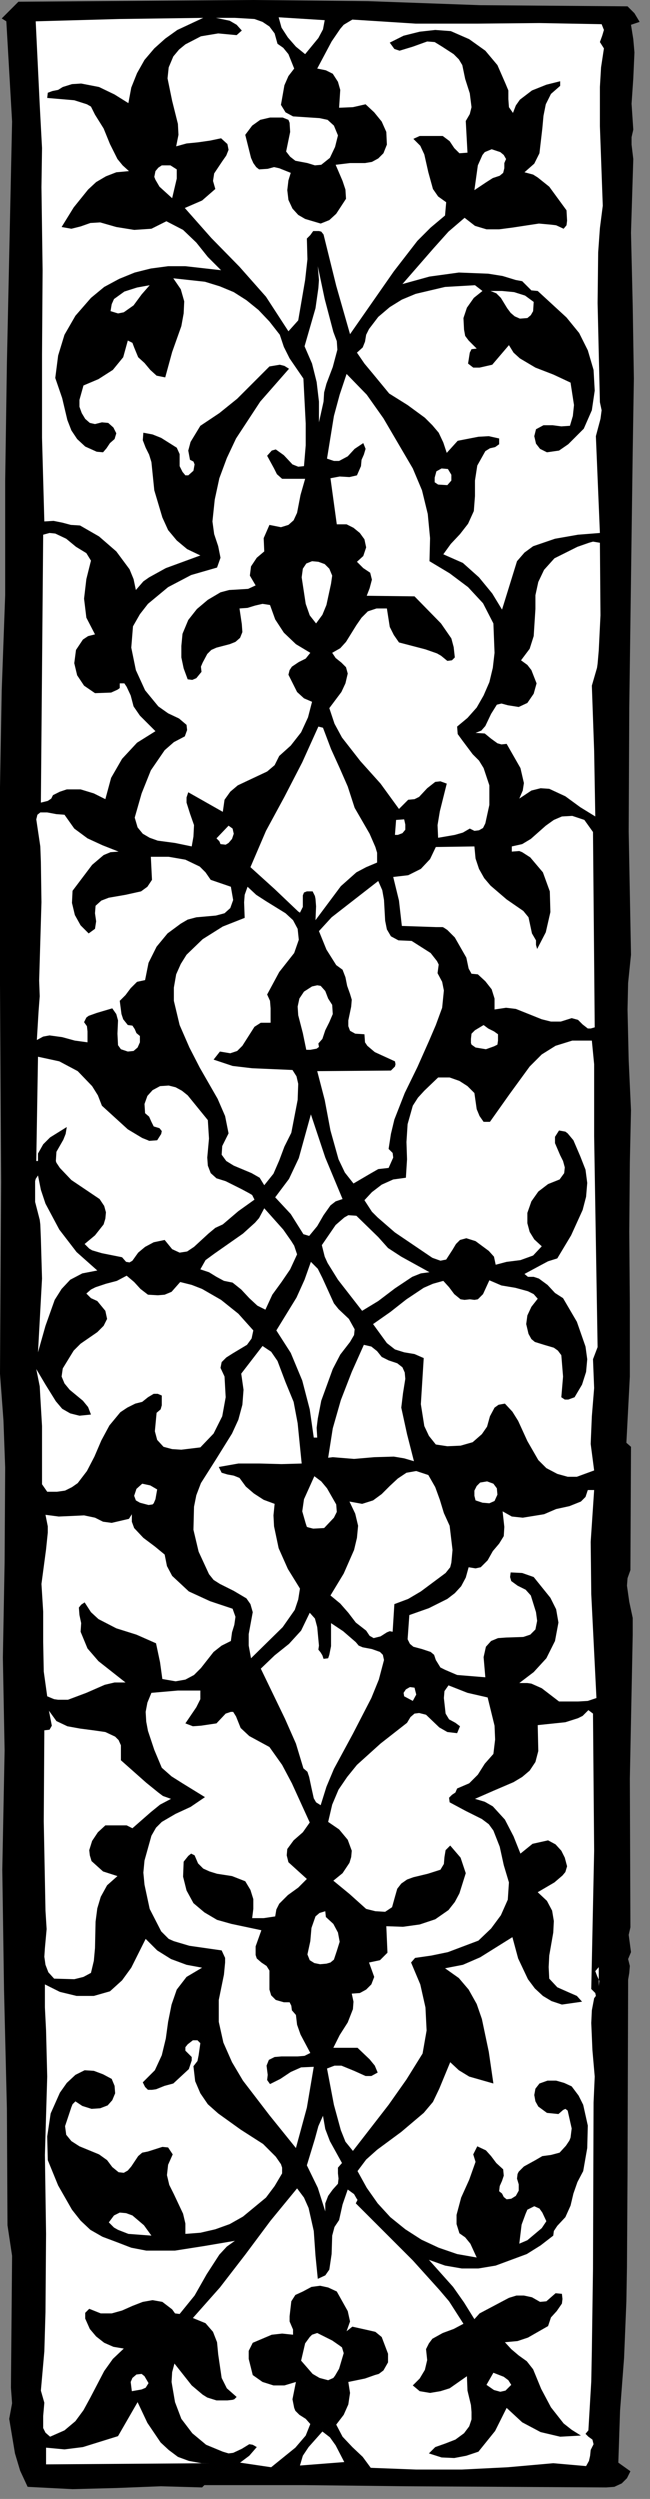 <?xml version="1.0" encoding="UTF-8" standalone="no"?>
<svg
   xmlns:dc="http://purl.org/dc/elements/1.1/"
   xmlns:cc="http://creativecommons.org/ns#"
   xmlns:rdf="http://www.w3.org/1999/02/22-rdf-syntax-ns#"
   xmlns:svg="http://www.w3.org/2000/svg"
   xmlns="http://www.w3.org/2000/svg"
   xmlns:sodipodi="http://sodipodi.sourceforge.net/DTD/sodipodi-0.dtd"
   xmlns:inkscape="http://www.inkscape.org/namespaces/inkscape"
   version="1.0"
   width="19.897mm"
   height="76.482mm"
   id="svg120"
   sodipodi:docname="CC001383.WMF">
  <rect width="100%" height="100%" fill="#808080" stroke="none"/>
  <sodipodi:namedview
     pagecolor="#ffffff"
     bordercolor="#666666"
     borderopacity="1"
     objecttolerance="10"
     gridtolerance="10"
     guidetolerance="10"
     inkscape:pageopacity="0"
     inkscape:pageshadow="2"
     inkscape:window-width="640"
     inkscape:window-height="480"
     id="namedview122" />
  <defs
     id="defs6">
    <clipPath
       clipPathUnits="userSpaceOnUse"
       id="clipWmfPath1">
      <path
         d="M 0,0 L 75.067,0 L 75.067,288.933 L 0,288.933 z"
         id="path2" />
    </clipPath>
    <pattern
       id="WMFhbasepattern"
       patternUnits="userSpaceOnUse"
       width="6"
       height="6"
       x="0"
       y="0" />
  </defs>
  <path
     style="fill:#000000;fill-rule:nonzero;fill-opacity:1;stroke:none;"
     clip-path="url(#clipWmfPath1)"
     d="  M 72.602,0.733   L 73.402,1.533   L 74.001,2.533   L 73.002,2.866   L 73.268,4.532   L 73.402,6.065   L 73.268,9.065   L 73.068,11.997   L 73.268,14.997   L 73.068,15.863   L 73.068,16.729   L 73.268,18.396   L 73.002,26.927   L 73.202,35.392   L 73.335,43.79   L 73.202,52.188   L 72.802,81.848   L 72.735,96.178   L 73.002,110.441   L 72.669,113.707   L 72.602,116.773   L 72.735,122.638   L 73.002,128.437   L 72.869,134.436   L 72.802,142.5   L 72.869,150.899   L 72.869,159.23   L 72.469,166.895   L 73.002,167.361   L 72.935,181.625   L 72.602,182.558   L 72.536,183.424   L 72.802,185.291   L 73.202,187.157   L 73.202,189.09   L 72.869,205.753   L 72.935,222.949   L 72.735,223.815   L 72.869,224.815   L 73.002,225.815   L 72.669,226.614   L 72.869,227.414   L 72.802,228.214   L 72.669,229.014   L 72.669,229.814   L 72.602,251.409   L 72.536,262.206   L 72.469,266.205   L 72.203,272.737   L 71.736,278.869   L 71.537,284.868   L 72.935,285.867   L 72.536,286.667   L 71.936,287.267   L 71.07,287.667   L 70.138,287.734   L 46.958,287.6   L 35.169,287.467   L 23.646,287.467   L 23.379,287.734   L 18.584,287.6   L 13.521,287.8   L 8.393,287.934   L 3.197,287.667   L 2.331,285.801   L 1.732,283.801   L 1.066,279.802   L 1.399,278.003   L 1.266,276.203   L 1.399,260.94   L 0.866,257.407   L 0.799,243.944   L 0.466,230.147   L 0.266,216.283   L 0.533,202.487   L 0.333,191.756   L 0.533,180.758   L 0.599,169.761   L 0.4,164.295   L 0,158.897   L 0.133,136.702   L 0,113.907   L 0,91.046   L 0.2,79.848   L 0.599,68.851   L 0.599,55.654   L 0.799,41.99   L 1.399,14.063   L 0.733,2.466   L 0.2,2.133   L 2.131,0.2   L 29.241,0   L 42.562,0.133   L 55.551,0.6   L 72.602,0.733  z "
     id="path8" />
  <path
     style="fill:#ffffff;fill-rule:nonzero;fill-opacity:1;stroke:none;"
     clip-path="url(#clipWmfPath1)"
     d="  M 23.512,2.066   L 20.515,3.466   L 19.116,4.466   L 17.851,5.599   L 16.718,6.932   L 15.853,8.465   L 15.187,10.131   L 14.853,11.931   L 13.255,10.931   L 11.457,10.064   L 9.392,9.664   L 8.326,9.731   L 7.26,10.064   L 6.727,10.398   L 6.061,10.531   L 5.528,10.731   L 5.462,11.331   L 8.592,11.597   L 10.058,12.064   L 10.524,12.33   L 10.99,13.264   L 11.989,14.863   L 12.722,16.663   L 13.588,18.396   L 14.187,19.129   L 14.92,19.795   L 13.455,19.929   L 12.256,20.395   L 11.123,21.062   L 10.191,21.928   L 8.526,23.994   L 7.127,26.261   L 8.259,26.461   L 9.325,26.194   L 10.457,25.794   L 11.59,25.727   L 13.455,26.261   L 15.52,26.594   L 17.518,26.461   L 19.25,25.594   L 21.181,26.594   L 22.713,28.06   L 24.045,29.726   L 25.577,31.259   L 21.448,30.793   L 19.449,30.793   L 17.451,31.06   L 15.586,31.526   L 13.788,32.259   L 12.056,33.192   L 10.524,34.459   L 8.726,36.525   L 7.46,38.724   L 6.727,41.124   L 6.394,43.723   L 7.194,46.056   L 7.793,48.589   L 8.259,49.789   L 8.925,50.788   L 9.858,51.655   L 11.19,52.255   L 11.923,52.321   L 12.322,51.855   L 12.722,51.255   L 13.255,50.788   L 13.455,50.122   L 13.122,49.455   L 12.522,48.922   L 11.79,48.855   L 10.99,49.055   L 10.391,48.922   L 9.858,48.455   L 9.458,47.789   L 9.192,47.056   L 9.192,46.256   L 9.658,44.59   L 11.39,43.857   L 13.055,42.79   L 14.254,41.324   L 14.787,39.391   L 15.32,39.658   L 15.52,40.191   L 15.986,41.324   L 16.718,41.99   L 17.385,42.79   L 18.117,43.457   L 19.116,43.657   L 19.916,40.724   L 20.981,37.725   L 21.248,36.258   L 21.314,34.859   L 20.915,33.459   L 20.049,32.193   L 23.712,32.592   L 25.444,33.126   L 27.043,33.792   L 28.508,34.725   L 29.907,35.858   L 31.172,37.191   L 32.371,38.724   L 32.838,40.124   L 33.504,41.457   L 35.102,43.79   L 35.369,48.989   L 35.369,51.521   L 35.169,53.921   L 34.503,53.988   L 33.837,53.721   L 32.838,52.655   L 31.905,51.988   L 31.439,52.121   L 30.906,52.721   L 31.705,54.188   L 32.038,54.854   L 32.638,55.387   L 35.302,55.387   L 34.769,57.253   L 34.37,59.32   L 33.97,60.186   L 33.37,60.719   L 32.504,60.986   L 31.172,60.719   L 30.506,62.252   L 30.573,63.785   L 29.707,64.518   L 29.041,65.518   L 28.908,66.585   L 29.574,67.718   L 28.708,68.118   L 27.642,68.184   L 26.51,68.251   L 25.511,68.518   L 24.045,69.384   L 22.78,70.45   L 21.781,71.717   L 21.115,73.316   L 20.981,74.716   L 20.981,76.049   L 21.248,77.315   L 21.714,78.582   L 22.247,78.649   L 22.713,78.449   L 23.313,77.715   L 23.246,77.116   L 23.446,76.649   L 23.979,75.649   L 24.445,75.183   L 25.044,74.916   L 26.576,74.516   L 27.242,74.25   L 27.775,73.783   L 28.042,73.116   L 27.975,72.183   L 27.709,70.384   L 28.641,70.317   L 29.507,70.051   L 30.373,69.851   L 31.239,69.984   L 31.838,71.65   L 32.838,73.183   L 34.236,74.516   L 35.901,75.516   L 35.369,76.182   L 34.569,76.582   L 33.77,77.116   L 33.504,77.515   L 33.37,78.049   L 34.37,80.048   L 35.169,80.781   L 36.101,81.181   L 35.635,82.981   L 34.836,84.714   L 33.637,86.247   L 32.305,87.446   L 31.772,88.513   L 30.906,89.246   L 28.641,90.312   L 27.509,90.846   L 26.643,91.579   L 25.977,92.512   L 25.777,93.912   L 21.781,91.646   L 21.581,92.245   L 21.581,92.845   L 21.98,94.112   L 22.447,95.445   L 22.38,96.778   L 22.18,97.911   L 20.249,97.511   L 18.25,97.244   L 17.318,96.911   L 16.519,96.444   L 15.919,95.711   L 15.586,94.578   L 16.385,91.779   L 17.451,89.113   L 19.05,86.78   L 20.115,85.847   L 21.381,85.18   L 21.647,84.447   L 21.581,83.847   L 20.715,83.114   L 19.449,82.514   L 18.317,81.714   L 16.785,79.848   L 15.719,77.515   L 15.187,74.916   L 15.386,72.45   L 16.186,71.05   L 17.118,69.851   L 19.449,67.918   L 22.114,66.518   L 25.111,65.652   L 25.511,64.518   L 25.244,63.185   L 24.778,61.786   L 24.578,60.319   L 24.845,57.787   L 25.377,55.321   L 26.243,52.988   L 27.309,50.722   L 30.107,46.456   L 33.437,42.657   L 32.904,42.324   L 32.371,42.19   L 31.172,42.39   L 27.442,46.123   L 25.377,47.789   L 23.179,49.255   L 22.047,51.122   L 21.781,52.121   L 21.98,53.188   L 22.38,53.388   L 22.513,53.721   L 22.38,54.454   L 21.781,54.987   L 21.448,54.987   L 21.115,54.587   L 20.782,53.921   L 20.782,53.254   L 20.782,52.521   L 20.449,51.788   L 18.65,50.655   L 17.651,50.255   L 16.585,50.055   L 16.519,50.922   L 16.852,51.788   L 17.251,52.588   L 17.518,53.454   L 17.851,56.72   L 18.783,59.853   L 19.449,61.319   L 20.449,62.519   L 21.647,63.519   L 23.179,64.252   L 19.183,65.718   L 17.251,66.785   L 16.585,67.251   L 15.719,68.251   L 15.453,66.985   L 14.987,65.851   L 13.455,63.785   L 11.457,62.052   L 9.258,60.786   L 8.193,60.719   L 7.194,60.453   L 6.195,60.253   L 5.129,60.319   L 4.862,50.655   L 4.862,40.991   L 4.929,31.259   L 4.796,21.662   L 4.862,17.129   L 4.596,12.131   L 4.13,2.466   L 13.788,2.199   L 23.512,2.066  z "
     id="path10" />
  <path
     style="fill:#ffffff;fill-rule:nonzero;fill-opacity:1;stroke:none;"
     clip-path="url(#clipWmfPath1)"
     d="  M 32.105,5.065   L 32.771,5.532   L 33.37,6.265   L 34.036,7.932   L 33.37,8.798   L 32.904,9.864   L 32.504,12.131   L 33.037,12.997   L 33.903,13.464   L 35.901,13.597   L 36.967,13.664   L 37.9,13.863   L 38.632,14.53   L 39.099,15.663   L 38.766,16.996   L 38.166,18.262   L 37.167,19.062   L 36.434,19.129   L 35.568,18.862   L 34.17,18.596   L 33.57,18.129   L 33.104,17.529   L 33.57,15.263   L 33.504,14.197   L 33.37,13.863   L 32.704,13.597   L 31.239,13.597   L 30.107,13.863   L 29.174,14.53   L 28.375,15.596   L 29.041,18.262   L 29.307,18.862   L 29.64,19.329   L 29.973,19.595   L 30.973,19.529   L 31.705,19.329   L 32.305,19.462   L 33.637,19.995   L 33.37,20.862   L 33.237,21.995   L 33.37,23.128   L 33.837,24.128   L 34.503,24.861   L 35.302,25.327   L 37.1,25.861   L 38.1,25.461   L 38.899,24.728   L 40.031,22.995   L 39.965,21.928   L 39.632,20.929   L 38.832,19.062   L 40.497,18.862   L 42.229,18.862   L 43.028,18.729   L 43.761,18.329   L 44.361,17.729   L 44.76,16.729   L 44.694,15.263   L 44.161,14.063   L 43.295,12.997   L 42.296,12.064   L 40.83,12.397   L 39.232,12.464   L 39.365,10.398   L 39.099,9.464   L 38.499,8.531   L 37.7,8.131   L 36.701,7.932   L 38.366,4.799   L 39.365,3.333   L 39.765,2.866   L 40.764,2.266   L 48.091,2.733   L 55.284,2.733   L 62.411,2.666   L 69.605,2.799   L 69.871,3.466   L 69.672,4.132   L 69.405,4.866   L 69.871,5.599   L 69.538,7.798   L 69.405,10.064   L 69.405,14.597   L 69.738,23.795   L 69.405,26.394   L 69.205,29.193   L 69.139,35.059   L 69.405,46.523   L 69.605,47.456   L 69.472,48.455   L 68.939,50.455   L 69.405,61.652   L 66.874,61.852   L 64.21,62.319   L 61.679,63.185   L 60.679,63.919   L 59.814,64.918   L 58.082,70.517   L 56.949,68.651   L 55.417,66.785   L 53.552,65.118   L 51.288,64.119   L 52.154,62.919   L 53.219,61.786   L 54.152,60.586   L 54.818,59.12   L 54.951,57.387   L 54.951,55.587   L 55.218,53.854   L 56.15,52.188   L 56.683,51.855   L 57.283,51.721   L 57.749,51.388   L 57.749,50.722   L 56.55,50.455   L 55.351,50.522   L 52.953,50.988   L 51.687,52.388   L 51.288,51.188   L 50.755,50.055   L 50.022,49.189   L 49.156,48.322   L 47.158,46.856   L 45.027,45.523   L 43.162,43.257   L 42.163,42.057   L 41.297,40.791   L 41.963,40.191   L 42.229,39.524   L 42.362,38.724   L 42.695,38.058   L 43.761,36.658   L 45.093,35.525   L 46.492,34.659   L 48.091,33.992   L 51.488,33.192   L 54.951,32.992   L 55.817,33.659   L 54.818,34.459   L 54.019,35.592   L 53.619,36.792   L 53.686,38.125   L 53.819,38.858   L 54.219,39.391   L 55.151,40.324   L 54.552,40.391   L 54.352,40.791   L 54.152,42.057   L 54.751,42.524   L 55.484,42.524   L 56.949,42.19   L 58.881,39.924   L 59.414,40.791   L 60.147,41.457   L 61.945,42.524   L 64.01,43.323   L 66.008,44.256   L 66.408,46.856   L 66.275,48.122   L 65.941,49.255   L 64.942,49.322   L 63.943,49.189   L 62.878,49.189   L 62.012,49.655   L 61.812,50.455   L 62.012,51.321   L 62.478,51.921   L 63.277,52.321   L 64.676,52.121   L 65.742,51.388   L 67.54,49.589   L 68.473,47.456   L 68.806,45.19   L 68.672,42.79   L 68.006,40.524   L 67.007,38.524   L 65.542,36.725   L 62.211,33.659   L 61.479,33.592   L 60.946,33.059   L 60.413,32.526   L 59.68,32.393   L 58.148,31.926   L 56.483,31.659   L 53.086,31.526   L 49.689,31.993   L 46.559,32.859   L 50.155,28.727   L 51.887,26.794   L 53.752,25.194   L 54.951,26.127   L 56.283,26.527   L 57.749,26.527   L 59.281,26.327   L 62.345,25.861   L 63.81,25.994   L 64.343,26.061   L 65.209,26.461   L 65.542,26.061   L 65.608,25.527   L 65.542,24.328   L 63.544,21.595   L 62.211,20.529   L 61.679,20.195   L 60.679,19.929   L 61.812,18.929   L 62.411,17.729   L 62.744,14.863   L 62.878,13.397   L 63.144,12.064   L 63.743,10.864   L 64.809,9.931   L 64.809,9.398   L 63.211,9.798   L 61.545,10.464   L 60.147,11.531   L 59.68,12.197   L 59.347,13.064   L 58.881,12.397   L 58.814,11.464   L 58.814,10.464   L 58.481,9.664   L 57.549,7.532   L 56.15,5.865   L 54.285,4.532   L 52.154,3.599   L 50.355,3.466   L 48.557,3.666   L 46.692,4.132   L 45.093,4.932   L 45.626,5.665   L 46.226,5.865   L 47.758,5.399   L 49.423,4.799   L 50.289,4.866   L 51.155,5.399   L 52.487,6.265   L 53.086,6.865   L 53.486,7.532   L 53.819,9.131   L 54.352,10.798   L 54.552,12.397   L 54.352,13.197   L 53.886,13.997   L 54.085,17.663   L 53.153,17.729   L 52.553,17.129   L 52.021,16.33   L 51.221,15.73   L 49.423,15.73   L 48.557,15.73   L 47.824,16.063   L 48.624,16.863   L 49.09,17.863   L 49.556,19.929   L 50.089,21.862   L 50.688,22.728   L 51.621,23.395   L 51.488,24.928   L 49.822,26.327   L 48.29,27.86   L 45.56,31.393   L 40.497,38.658   L 38.899,33.059   L 37.433,27.127   L 37.167,26.794   L 36.901,26.727   L 36.235,26.727   L 35.901,27.194   L 35.502,27.594   L 35.568,29.993   L 35.302,32.393   L 34.503,37.058   L 33.37,38.324   L 30.773,34.325   L 27.709,30.86   L 24.445,27.527   L 21.381,24.061   L 23.379,23.195   L 24.911,21.862   L 24.645,20.929   L 24.778,20.062   L 25.711,18.662   L 26.177,17.996   L 26.443,17.329   L 26.31,16.663   L 25.577,15.996   L 24.312,16.263   L 22.913,16.463   L 21.581,16.596   L 20.382,16.929   L 20.648,15.596   L 20.582,14.33   L 19.916,11.664   L 19.383,9.065   L 19.516,7.798   L 20.049,6.532   L 20.715,5.732   L 21.448,5.132   L 23.246,4.199   L 25.244,3.866   L 27.376,4.066   L 27.975,3.533   L 27.376,2.866   L 26.576,2.399   L 24.978,2.066   L 27.176,2.066   L 29.441,2.199   L 30.373,2.533   L 31.172,3.066   L 31.772,3.866   L 32.105,5.065  z "
     id="path12" />
  <path
     style="fill:#ffffff;fill-rule:nonzero;fill-opacity:1;stroke:none;"
     clip-path="url(#clipWmfPath1)"
     d="  M 37.567,2.333   L 37.367,3.399   L 36.834,4.399   L 35.302,6.265   L 34.236,5.399   L 33.304,4.332   L 32.571,3.199   L 32.238,2   L 37.567,2.333  z "
     id="path14" />
  <path
     style="fill:#ffffff;fill-rule:nonzero;fill-opacity:1;stroke:none;"
     clip-path="url(#clipWmfPath1)"
     d="  M 58.548,18.396   L 58.348,18.862   L 58.348,19.462   L 58.215,19.995   L 57.815,20.329   L 57.016,20.595   L 56.283,21.062   L 54.885,21.995   L 55.284,19.129   L 55.817,17.929   L 56.084,17.596   L 56.883,17.263   L 57.882,17.596   L 58.282,17.929   L 58.548,18.396  z "
     id="path16" />
  <path
     style="fill:#ffffff;fill-rule:nonzero;fill-opacity:1;stroke:none;"
     clip-path="url(#clipWmfPath1)"
     d="  M 20.449,20.662   L 19.916,22.928   L 18.45,21.595   L 17.984,20.795   L 17.851,20.462   L 17.984,19.795   L 18.317,19.396   L 18.717,19.129   L 19.716,19.129   L 20.449,19.595   L 20.449,20.662  z "
     id="path18" />
  <path
     style="fill:#ffffff;fill-rule:nonzero;fill-opacity:1;stroke:none;"
     clip-path="url(#clipWmfPath1)"
     d="  M 38.566,38.391   L 38.965,39.458   L 39.032,40.457   L 38.499,42.457   L 37.766,44.39   L 37.5,45.39   L 37.433,46.456   L 36.901,48.855   L 36.901,46.456   L 36.634,44.19   L 36.101,42.057   L 35.235,40.057   L 36.501,35.658   L 36.834,33.326   L 36.901,32.393   L 36.767,30.793   L 37.567,34.592   L 38.566,38.391  z "
     id="path20" />
  <path
     style="fill:#ffffff;fill-rule:nonzero;fill-opacity:1;stroke:none;"
     clip-path="url(#clipWmfPath1)"
     d="  M 17.318,32.992   L 16.385,34.059   L 15.453,35.325   L 14.321,36.125   L 13.655,36.258   L 12.789,35.992   L 12.922,35.192   L 13.188,34.592   L 14.387,33.726   L 15.853,33.259   L 17.318,32.992  z "
     id="path22" />
  <path
     style="fill:#ffffff;fill-rule:nonzero;fill-opacity:1;stroke:none;"
     clip-path="url(#clipWmfPath1)"
     d="  M 61.745,34.925   L 61.679,35.992   L 61.412,36.458   L 61.013,36.792   L 60.147,36.858   L 59.547,36.592   L 59.081,36.192   L 58.681,35.658   L 57.949,34.459   L 57.416,33.926   L 56.75,33.659   L 58.082,33.659   L 59.481,33.792   L 60.746,34.192   L 61.745,34.925  z "
     id="path24" />
  <path
     style="fill:#ffffff;fill-rule:nonzero;fill-opacity:1;stroke:none;"
     clip-path="url(#clipWmfPath1)"
     d="  M 47.758,54.188   L 48.823,56.72   L 49.489,59.453   L 49.756,62.252   L 49.689,64.918   L 52.021,66.318   L 54.152,67.918   L 55.884,69.784   L 57.083,72.117   L 57.216,75.516   L 57.016,77.249   L 56.616,78.915   L 55.95,80.448   L 55.151,81.848   L 54.085,83.048   L 52.886,84.047   L 52.953,84.914   L 53.486,85.647   L 54.685,87.247   L 55.417,87.98   L 55.95,88.846   L 56.616,90.846   L 56.616,93.112   L 56.15,95.245   L 55.884,95.778   L 55.417,96.045   L 54.885,96.111   L 54.352,95.845   L 53.552,96.311   L 52.62,96.578   L 50.688,96.911   L 50.622,95.445   L 50.888,93.845   L 51.687,90.646   L 50.955,90.379   L 50.355,90.446   L 49.423,91.179   L 48.49,92.179   L 47.957,92.445   L 47.225,92.512   L 46.159,93.578   L 44.028,90.646   L 41.696,88.046   L 39.565,85.314   L 38.699,83.714   L 38.1,81.914   L 39.498,80.048   L 39.965,79.048   L 40.231,77.915   L 40.031,77.182   L 39.498,76.649   L 38.832,76.116   L 38.433,75.516   L 39.365,74.983   L 40.031,74.25   L 41.23,72.317   L 41.83,71.45   L 42.562,70.717   L 43.561,70.384   L 44.76,70.384   L 45.093,72.517   L 45.56,73.45   L 46.159,74.316   L 49.223,75.116   L 50.555,75.583   L 51.021,75.849   L 51.754,76.449   L 52.287,76.382   L 52.62,76.049   L 52.487,74.849   L 52.22,73.85   L 51.021,72.117   L 47.957,68.984   L 42.429,68.917   L 42.762,68.051   L 43.028,67.051   L 42.829,66.251   L 42.029,65.718   L 41.297,64.985   L 42.029,64.318   L 42.362,63.319   L 42.163,62.386   L 41.63,61.652   L 40.897,61.053   L 40.098,60.653   L 38.965,60.653   L 38.233,55.321   L 39.298,55.121   L 40.431,55.187   L 41.297,54.987   L 41.763,53.921   L 41.83,53.188   L 42.096,52.588   L 42.296,51.921   L 42.029,51.255   L 41.03,51.921   L 40.231,52.788   L 39.232,53.321   L 38.632,53.321   L 37.833,53.054   L 38.632,48.122   L 39.298,45.656   L 40.098,43.257   L 42.429,45.656   L 44.361,48.389   L 47.758,54.188  z "
     id="path26" />
  <path
     style="fill:#ffffff;fill-rule:nonzero;fill-opacity:1;stroke:none;"
     clip-path="url(#clipWmfPath1)"
     d="  M 52.22,54.921   L 52.22,55.587   L 51.754,56.12   L 50.688,56.054   L 50.289,55.787   L 50.289,55.254   L 50.489,54.521   L 51.088,54.188   L 51.821,54.254   L 52.22,54.921  z "
     id="path28" />
  <path
     style="fill:#ffffff;fill-rule:nonzero;fill-opacity:1;stroke:none;"
     clip-path="url(#clipWmfPath1)"
     d="  M 10.524,64.852   L 9.991,66.985   L 9.725,69.251   L 9.991,71.45   L 10.99,73.383   L 10.191,73.583   L 9.591,73.983   L 8.792,75.183   L 8.592,76.716   L 8.925,78.115   L 9.725,79.315   L 10.99,80.182   L 12.855,80.115   L 13.588,79.782   L 13.788,79.648   L 13.854,79.582   L 13.854,79.048   L 14.387,79.048   L 14.654,79.448   L 15.12,80.448   L 15.453,81.714   L 16.186,82.781   L 17.984,84.58   L 15.853,85.914   L 14.121,87.78   L 12.855,89.979   L 12.189,92.445   L 10.857,91.779   L 9.325,91.312   L 7.726,91.312   L 6.927,91.579   L 6.128,91.979   L 5.928,92.379   L 5.528,92.645   L 4.729,92.845   L 4.996,61.852   L 5.728,61.652   L 6.394,61.719   L 7.66,62.319   L 8.792,63.252   L 9.991,63.985   L 10.524,64.852  z "
     id="path30" />
  <path
     style="fill:#ffffff;fill-rule:nonzero;fill-opacity:1;stroke:none;"
     clip-path="url(#clipWmfPath1)"
     d="  M 69.405,62.786   L 69.472,71.184   L 69.272,75.249   L 69.139,76.782   L 69.072,77.249   L 68.473,79.315   L 68.739,86.847   L 68.872,94.445   L 67.14,93.378   L 65.409,92.112   L 63.544,91.246   L 62.545,91.179   L 61.479,91.446   L 60.08,92.379   L 60.48,91.446   L 60.613,90.579   L 60.213,88.846   L 58.615,86.047   L 58.015,86.113   L 57.549,85.98   L 56.816,85.447   L 56.084,84.847   L 55.018,84.78   L 55.684,84.514   L 56.15,83.981   L 56.816,82.581   L 57.482,81.515   L 58.015,81.381   L 58.748,81.581   L 60.013,81.781   L 61.013,81.315   L 61.745,80.248   L 62.078,79.048   L 61.479,77.515   L 61.013,76.916   L 60.28,76.382   L 61.279,75.049   L 61.745,73.583   L 61.945,70.45   L 61.945,68.851   L 62.278,67.318   L 62.944,65.918   L 64.143,64.585   L 66.807,63.252   L 68.14,62.786   L 68.606,62.652   L 69.405,62.786  z "
     id="path32" />
  <path
     style="fill:#ffffff;fill-rule:nonzero;fill-opacity:1;stroke:none;"
     clip-path="url(#clipWmfPath1)"
     d="  M 38.299,67.518   L 37.766,69.984   L 37.3,71.117   L 36.568,72.117   L 35.835,71.184   L 35.369,69.851   L 34.902,66.785   L 35.036,65.785   L 35.435,65.185   L 36.101,64.918   L 36.834,64.985   L 37.567,65.252   L 38.1,65.785   L 38.433,66.585   L 38.299,67.518  z "
     id="path34" />
  <path
     style="fill:#ffffff;fill-rule:nonzero;fill-opacity:1;stroke:none;"
     clip-path="url(#clipWmfPath1)"
     d="  M 37.367,84.181   L 38.299,86.647   L 39.298,88.846   L 40.231,90.979   L 41.03,93.445   L 42.762,96.444   L 43.428,97.977   L 43.628,98.644   L 43.628,99.777   L 42.362,100.31   L 41.23,100.91   L 39.432,102.51   L 36.501,106.442   L 36.568,104.842   L 36.501,103.976   L 36.434,103.643   L 36.168,103.11   L 35.502,103.11   L 35.169,103.243   L 35.036,103.576   L 35.036,104.043   L 35.036,104.909   L 34.703,105.576   L 34.503,105.442   L 31.772,102.843   L 28.974,100.31   L 30.773,96.111   L 32.904,92.179   L 34.969,88.18   L 36.834,84.047   L 37.367,84.181  z "
     id="path36" />
  <path
     style="fill:#ffffff;fill-rule:nonzero;fill-opacity:1;stroke:none;"
     clip-path="url(#clipWmfPath1)"
     d="  M 13.721,98.511   L 12.789,98.577   L 11.989,98.911   L 10.657,100.044   L 8.393,103.043   L 8.326,104.443   L 8.659,105.842   L 9.325,107.042   L 10.258,107.975   L 10.99,107.442   L 11.123,106.575   L 10.99,105.642   L 11.057,104.776   L 11.723,104.176   L 12.589,103.843   L 14.52,103.509   L 16.319,103.11   L 17.052,102.576   L 17.584,101.777   L 17.451,99.11   L 19.516,99.11   L 21.448,99.444   L 23.113,100.244   L 23.779,100.91   L 24.378,101.777   L 26.71,102.576   L 26.976,104.109   L 26.643,105.042   L 25.977,105.642   L 24.978,105.909   L 22.713,106.109   L 21.714,106.375   L 20.915,106.842   L 19.383,107.975   L 18.117,109.508   L 17.185,111.374   L 16.785,113.374   L 15.853,113.574   L 15.12,114.307   L 14.52,115.107   L 13.854,115.773   L 14.054,117.306   L 14.254,117.906   L 14.787,118.573   L 15.32,118.639   L 15.586,119.039   L 15.786,119.506   L 16.186,119.839   L 16.186,120.572   L 15.919,121.172   L 15.453,121.572   L 14.787,121.639   L 13.988,121.372   L 13.655,120.905   L 13.588,119.572   L 13.655,118.039   L 13.455,117.306   L 12.988,116.64   L 11.19,117.173   L 10.258,117.506   L 9.991,117.706   L 9.725,118.239   L 10.058,118.706   L 10.124,119.306   L 10.124,120.572   L 8.659,120.372   L 7.194,119.972   L 5.728,119.772   L 4.996,119.906   L 4.263,120.306   L 4.463,116.973   L 4.596,115.24   L 4.529,113.441   L 4.796,104.376   L 4.729,99.71   L 4.663,97.911   L 4.196,94.778   L 4.329,94.245   L 4.663,93.978   L 5.462,93.978   L 6.528,94.178   L 7.46,94.245   L 8.592,95.845   L 10.124,96.978   L 11.856,97.777   L 13.721,98.511  z "
     id="path38" />
  <path
     style="fill:#ffffff;fill-rule:nonzero;fill-opacity:1;stroke:none;"
     clip-path="url(#clipWmfPath1)"
     d="  M 68.606,96.244   L 68.806,118.839   L 68.339,118.973   L 68.006,118.973   L 67.407,118.506   L 66.874,117.973   L 66.141,117.773   L 64.876,118.173   L 63.743,118.173   L 62.678,117.906   L 61.679,117.506   L 59.68,116.706   L 58.548,116.573   L 57.216,116.773   L 57.216,115.507   L 56.883,114.44   L 56.15,113.507   L 55.284,112.707   L 54.552,112.641   L 54.219,112.041   L 53.952,110.774   L 52.62,108.442   L 51.754,107.575   L 51.354,107.309   L 51.221,107.242   L 50.422,107.242   L 46.492,107.109   L 46.159,104.176   L 45.493,101.443   L 47.225,101.243   L 48.69,100.51   L 49.756,99.377   L 50.422,97.977   L 54.885,97.911   L 55.018,99.31   L 55.417,100.51   L 56.017,101.577   L 56.75,102.443   L 58.615,104.043   L 60.546,105.376   L 61.146,106.109   L 61.346,107.042   L 61.545,107.975   L 62.012,108.775   L 62.012,109.308   L 62.145,109.775   L 63.144,107.842   L 63.677,105.509   L 63.61,103.11   L 62.811,100.91   L 61.346,99.177   L 60.413,98.577   L 60.08,98.444   L 59.214,98.511   L 59.214,97.911   L 60.413,97.644   L 61.412,97.044   L 63.144,95.511   L 64.076,94.845   L 65.009,94.445   L 66.208,94.378   L 67.607,94.845   L 68.606,96.244  z "
     id="path40" />
  <path
     style="fill:#ffffff;fill-rule:nonzero;fill-opacity:1;stroke:none;"
     clip-path="url(#clipWmfPath1)"
     d="  M 46.759,94.778   L 46.892,95.378   L 46.892,95.978   L 46.559,96.378   L 46.026,96.578   L 45.693,96.578   L 45.826,94.845   L 46.759,94.778  z "
     id="path42" />
  <path
     style="fill:#ffffff;fill-rule:nonzero;fill-opacity:1;stroke:none;"
     clip-path="url(#clipWmfPath1)"
     d="  M 26.443,97.511   L 26.11,97.711   L 25.511,97.644   L 25.377,97.311   L 25.044,96.978   L 26.443,95.511   L 26.909,95.845   L 27.043,96.444   L 26.843,97.044   L 26.443,97.511  z "
     id="path44" />
  <path
     style="fill:#ffffff;fill-rule:nonzero;fill-opacity:1;stroke:none;"
     clip-path="url(#clipWmfPath1)"
     d="  M 47.624,108.842   L 49.822,110.241   L 50.555,111.174   L 50.755,111.574   L 50.622,112.574   L 51.155,113.574   L 51.354,114.574   L 51.155,116.573   L 50.422,118.573   L 49.623,120.439   L 48.29,123.438   L 46.825,126.438   L 45.626,129.503   L 45.227,131.17   L 44.96,132.903   L 45.426,133.369   L 45.493,133.902   L 44.96,135.102   L 43.761,135.235   L 42.829,135.769   L 40.897,136.902   L 39.898,135.635   L 39.165,134.102   L 38.233,130.77   L 37.567,127.237   L 36.701,123.905   L 45.227,123.838   L 45.693,123.372   L 45.759,123.105   L 45.693,122.772   L 43.362,121.705   L 42.496,120.972   L 42.229,120.572   L 42.163,119.639   L 41.097,119.572   L 40.497,119.239   L 40.298,118.706   L 40.298,118.039   L 40.631,116.44   L 40.697,115.64   L 40.497,114.973   L 40.164,114.04   L 39.965,113.041   L 39.632,112.174   L 38.899,111.641   L 37.766,109.841   L 36.901,107.708   L 38.366,106.109   L 40.164,104.709   L 43.761,101.91   L 44.227,102.976   L 44.427,104.109   L 44.56,106.509   L 44.76,107.509   L 45.227,108.308   L 46.092,108.775   L 47.624,108.842  z "
     id="path46" />
  <path
     style="fill:#ffffff;fill-rule:nonzero;fill-opacity:1;stroke:none;"
     clip-path="url(#clipWmfPath1)"
     d="  M 34.036,110.241   L 32.305,112.441   L 30.906,115.04   L 31.239,115.773   L 31.306,116.64   L 31.306,118.306   L 30.173,118.306   L 29.441,118.773   L 28.508,120.239   L 28.042,120.972   L 27.442,121.572   L 26.643,121.839   L 25.444,121.639   L 24.711,122.572   L 26.909,123.305   L 29.174,123.571   L 33.837,123.771   L 34.303,124.505   L 34.503,125.371   L 34.436,127.237   L 33.703,131.036   L 32.904,132.636   L 32.305,134.236   L 31.639,135.769   L 30.573,137.102   L 30.04,136.235   L 29.108,135.702   L 27.043,134.836   L 26.177,134.302   L 25.644,133.569   L 25.711,132.569   L 26.443,131.103   L 26.044,129.104   L 25.178,127.104   L 23.113,123.505   L 21.914,121.172   L 20.782,118.573   L 20.115,115.773   L 20.115,114.24   L 20.382,112.707   L 20.915,111.508   L 21.581,110.441   L 23.446,108.642   L 25.777,107.175   L 28.308,106.176   L 28.242,104.376   L 28.308,103.509   L 28.641,102.576   L 29.64,103.509   L 30.773,104.243   L 33.037,105.642   L 33.903,106.442   L 34.436,107.442   L 34.569,108.708   L 34.036,110.241  z "
     id="path48" />
  <path
     style="fill:#ffffff;fill-rule:nonzero;fill-opacity:1;stroke:none;"
     clip-path="url(#clipWmfPath1)"
     d="  M 38.433,116.24   L 38.499,117.306   L 38.1,118.239   L 37.633,119.173   L 37.3,120.172   L 36.834,120.705   L 36.901,121.105   L 36.634,121.305   L 35.901,121.439   L 35.435,121.439   L 35.036,119.506   L 34.503,117.44   L 34.436,116.44   L 34.636,115.507   L 35.169,114.707   L 36.101,114.107   L 36.701,113.974   L 37.1,114.04   L 37.633,114.64   L 37.966,115.507   L 38.433,116.24  z "
     id="path50" />
  <path
     style="fill:#ffffff;fill-rule:nonzero;fill-opacity:1;stroke:none;"
     clip-path="url(#clipWmfPath1)"
     d="  M 57.616,120.372   L 57.549,120.839   L 57.149,121.039   L 56.217,121.372   L 55.018,121.172   L 54.552,120.839   L 54.485,120.639   L 54.485,120.172   L 54.552,119.572   L 54.951,119.173   L 55.95,118.573   L 56.483,118.973   L 57.149,119.306   L 57.616,119.639   L 57.616,120.372  z "
     id="path52" />
  <path
     style="fill:#ffffff;fill-rule:nonzero;fill-opacity:1;stroke:none;"
     clip-path="url(#clipWmfPath1)"
     d="  M 68.473,120.372   L 68.739,123.105   L 68.739,125.904   L 68.739,131.436   L 69.139,155.831   L 68.606,157.23   L 68.739,160.563   L 68.473,163.829   L 68.339,167.028   L 68.739,170.094   L 66.741,170.827   L 65.675,170.827   L 64.476,170.494   L 63.211,169.827   L 62.278,168.894   L 61.013,166.695   L 59.947,164.362   L 59.281,163.296   L 58.415,162.363   L 57.682,162.496   L 57.216,162.829   L 56.683,163.829   L 56.35,165.029   L 55.751,165.895   L 54.685,166.828   L 53.286,167.228   L 51.754,167.295   L 50.422,167.095   L 49.623,166.095   L 49.09,164.962   L 48.69,162.429   L 49.023,157.097   L 47.957,156.631   L 46.759,156.431   L 45.693,156.097   L 44.76,155.364   L 43.162,153.165   L 45.16,151.765   L 47.025,150.299   L 49.023,148.966   L 50.089,148.499   L 51.288,148.166   L 51.954,148.899   L 52.553,149.699   L 53.286,150.299   L 53.752,150.365   L 54.352,150.299   L 54.885,150.365   L 55.284,150.299   L 55.884,149.699   L 56.616,148.099   L 58.015,148.699   L 59.614,148.966   L 61.079,149.366   L 61.745,149.699   L 62.211,150.232   L 61.479,151.165   L 61.013,152.165   L 60.879,153.165   L 61.146,154.298   L 61.479,154.898   L 61.878,155.231   L 62.944,155.564   L 64.076,155.897   L 64.543,156.231   L 64.942,156.764   L 65.142,159.23   L 64.942,161.629   L 65.342,161.896   L 65.742,161.896   L 66.474,161.629   L 67.34,160.163   L 67.807,158.697   L 67.94,157.23   L 67.74,155.764   L 66.741,152.898   L 65.142,150.165   L 64.21,149.565   L 63.344,148.632   L 62.345,147.899   L 61.745,147.699   L 61.079,147.699   L 60.679,147.366   L 62.411,146.433   L 63.41,145.9   L 64.476,145.566   L 66.075,142.9   L 67.407,139.968   L 67.807,138.435   L 67.94,136.835   L 67.74,135.302   L 67.14,133.769   L 66.341,131.903   L 65.675,131.103   L 65.409,130.903   L 64.676,130.77   L 64.21,131.503   L 64.21,132.236   L 64.809,133.636   L 65.142,134.302   L 65.342,135.036   L 65.275,135.702   L 64.743,136.435   L 63.41,136.968   L 62.278,137.835   L 61.479,138.968   L 61.013,140.301   L 61.013,141.501   L 61.279,142.5   L 61.812,143.367   L 62.678,144.167   L 61.679,145.233   L 60.213,145.766   L 58.615,145.966   L 57.349,146.3   L 57.149,145.366   L 56.55,144.7   L 55.018,143.567   L 53.952,143.234   L 53.219,143.434   L 52.753,143.9   L 52.354,144.567   L 51.621,145.7   L 50.955,145.833   L 50.022,145.5   L 45.693,142.567   L 43.695,140.834   L 43.028,140.168   L 42.163,138.835   L 43.028,137.902   L 44.161,137.035   L 45.493,136.435   L 46.958,136.235   L 47.092,134.102   L 47.025,132.103   L 47.158,130.037   L 47.758,127.904   L 48.357,126.971   L 49.09,126.171   L 50.688,124.638   L 52.021,124.638   L 53.153,125.038   L 54.085,125.638   L 54.885,126.438   L 55.151,128.304   L 55.484,129.104   L 55.95,129.77   L 56.683,129.77   L 58.948,126.571   L 61.279,123.372   L 62.678,121.972   L 64.276,120.972   L 66.208,120.372   L 68.473,120.372  z "
     id="path54" />
  <path
     style="fill:#ffffff;fill-rule:nonzero;fill-opacity:1;stroke:none;"
     clip-path="url(#clipWmfPath1)"
     d="  M 11.79,127.904   L 14.787,130.637   L 16.452,131.636   L 17.118,131.903   L 17.251,131.97   L 18.184,131.903   L 18.65,131.17   L 18.717,130.836   L 18.45,130.503   L 17.784,130.303   L 17.518,129.77   L 17.251,129.17   L 16.785,128.77   L 16.718,127.704   L 17.052,126.771   L 17.651,126.104   L 18.517,125.638   L 19.516,125.571   L 20.315,125.771   L 21.048,126.171   L 21.714,126.704   L 24.045,129.57   L 24.179,131.703   L 23.979,133.902   L 24.045,134.836   L 24.378,135.702   L 25.044,136.302   L 26.11,136.635   L 27.975,137.568   L 28.841,138.035   L 29.174,138.235   L 29.441,138.768   L 27.576,140.101   L 25.777,141.634   L 24.911,142.034   L 24.112,142.7   L 22.447,144.233   L 21.647,144.767   L 20.782,144.9   L 19.916,144.5   L 19.05,143.434   L 17.784,143.7   L 16.785,144.233   L 15.986,144.9   L 15.32,145.833   L 14.987,146.033   L 14.587,145.966   L 14.121,145.433   L 11.79,144.967   L 10.657,144.633   L 10.324,144.433   L 9.791,143.9   L 10.99,142.9   L 11.989,141.634   L 12.189,140.967   L 12.256,140.234   L 12.056,139.501   L 11.523,138.701   L 8.259,136.502   L 6.927,135.102   L 6.528,134.502   L 6.461,134.302   L 6.528,133.236   L 7.327,131.836   L 7.593,131.17   L 7.726,130.37   L 5.795,131.57   L 4.996,132.369   L 4.396,133.436   L 4.396,134.302   L 4.196,134.302   L 4.396,122.238   L 6.861,122.772   L 8.992,123.905   L 10.657,125.638   L 11.323,126.704   L 11.79,127.904  z "
     id="path56" />
  <path
     style="fill:#ffffff;fill-rule:nonzero;fill-opacity:1;stroke:none;"
     clip-path="url(#clipWmfPath1)"
     d="  M 39.632,138.701   L 38.832,138.968   L 38.233,139.435   L 37.433,140.568   L 36.701,141.834   L 35.768,142.967   L 35.102,142.767   L 33.637,140.434   L 31.838,138.501   L 33.437,136.369   L 34.569,133.969   L 35.968,128.904   L 37.633,133.902   L 39.632,138.701  z "
     id="path58" />
  <path
     style="fill:#ffffff;fill-rule:nonzero;fill-opacity:1;stroke:none;"
     clip-path="url(#clipWmfPath1)"
     d="  M 11.257,146.966   L 9.525,147.299   L 8.126,148.033   L 7.127,149.099   L 6.328,150.365   L 5.262,153.365   L 4.396,156.431   L 4.862,147.899   L 4.729,143.3   L 4.663,141.634   L 4.596,141.101   L 4.063,139.035   L 4.063,137.435   L 4.063,136.635   L 4.13,136.369   L 4.396,135.969   L 4.729,137.635   L 5.262,139.235   L 6.861,142.234   L 8.859,144.833   L 11.257,146.966  z "
     id="path60" />
  <path
     style="fill:#ffffff;fill-rule:nonzero;fill-opacity:1;stroke:none;"
     clip-path="url(#clipWmfPath1)"
     d="  M 34.37,145.1   L 33.57,146.833   L 32.571,148.299   L 31.505,149.765   L 30.706,151.498   L 29.774,151.032   L 28.841,150.165   L 27.909,149.166   L 26.909,148.366   L 25.91,148.166   L 25.044,147.699   L 24.179,147.166   L 23.179,146.833   L 23.779,145.766   L 24.778,145.033   L 28.108,142.7   L 29.507,141.434   L 29.973,140.901   L 30.573,139.768   L 32.771,142.234   L 33.703,143.567   L 34.036,144.1   L 34.37,145.1  z "
     id="path62" />
  <path
     style="fill:#ffffff;fill-rule:nonzero;fill-opacity:1;stroke:none;"
     clip-path="url(#clipWmfPath1)"
     d="  M 43.761,143.1   L 44.893,144.367   L 46.425,145.366   L 49.689,147.166   L 48.69,147.299   L 47.691,147.699   L 45.693,149.032   L 43.761,150.499   L 41.896,151.632   L 39.099,148.033   L 37.9,146.1   L 37.567,145.366   L 37.234,144.033   L 38.832,141.701   L 39.831,140.834   L 40.298,140.568   L 41.23,140.634   L 43.761,143.1  z "
     id="path64" />
  <path
     style="fill:#ffffff;fill-rule:nonzero;fill-opacity:1;stroke:none;"
     clip-path="url(#clipWmfPath1)"
     d="  M 38.299,150.032   L 38.632,150.765   L 39.165,151.432   L 40.364,152.565   L 41.03,153.765   L 40.964,154.431   L 40.497,155.231   L 39.365,156.697   L 38.499,158.363   L 37.167,162.029   L 36.767,164.095   L 36.634,165.162   L 36.701,166.295   L 36.301,166.295   L 35.835,163.029   L 34.969,159.696   L 33.637,156.497   L 31.972,153.898   L 34.303,150.099   L 35.235,148.033   L 35.968,145.966   L 36.767,146.766   L 37.3,147.833   L 38.299,150.032  z "
     id="path66" />
  <path
     style="fill:#ffffff;fill-rule:nonzero;fill-opacity:1;stroke:none;"
     clip-path="url(#clipWmfPath1)"
     d="  M 18.25,149.832   L 19.05,149.765   L 19.849,149.432   L 20.848,148.299   L 22.18,148.632   L 23.379,149.099   L 25.577,150.365   L 27.576,151.965   L 29.307,153.898   L 29.108,154.831   L 28.575,155.564   L 26.909,156.564   L 26.177,157.03   L 25.644,157.564   L 25.511,158.23   L 25.977,159.23   L 26.11,161.629   L 25.711,163.829   L 24.711,165.828   L 23.179,167.428   L 20.981,167.695   L 19.916,167.628   L 18.917,167.361   L 18.184,166.562   L 17.917,165.562   L 18.117,163.429   L 18.584,163.029   L 18.717,162.562   L 18.717,161.429   L 18.25,161.229   L 17.784,161.229   L 17.118,161.629   L 16.452,162.163   L 15.653,162.363   L 14.72,162.829   L 13.921,163.362   L 12.655,164.895   L 11.723,166.628   L 10.924,168.494   L 10.058,170.161   L 8.992,171.56   L 8.326,172.027   L 7.527,172.427   L 6.594,172.56   L 5.462,172.56   L 4.862,171.694   L 4.862,164.962   L 4.663,161.563   L 4.596,160.363   L 4.196,158.363   L 5.262,160.163   L 6.461,162.096   L 7.194,162.962   L 8.126,163.496   L 9.192,163.762   L 10.524,163.629   L 10.191,162.762   L 9.591,162.029   L 8.06,160.763   L 7.46,160.03   L 7.127,159.23   L 7.26,158.297   L 7.993,157.097   L 8.526,156.231   L 9.325,155.431   L 11.257,154.098   L 11.989,153.365   L 12.389,152.565   L 12.189,151.632   L 11.257,150.499   L 10.524,150.165   L 9.991,149.632   L 10.524,149.166   L 11.057,148.899   L 12.256,148.499   L 13.521,148.166   L 14.654,147.566   L 15.52,148.299   L 16.252,149.099   L 17.118,149.765   L 18.25,149.832  z "
     id="path68" />
  <path
     style="fill:#ffffff;fill-rule:nonzero;fill-opacity:1;stroke:none;"
     clip-path="url(#clipWmfPath1)"
     d="  M 33.037,159.896   L 33.97,162.163   L 34.436,164.629   L 34.902,169.294   L 32.571,169.361   L 30.04,169.294   L 27.576,169.294   L 25.311,169.694   L 25.644,170.361   L 26.31,170.561   L 27.043,170.694   L 27.709,170.961   L 28.441,171.96   L 29.374,172.76   L 30.506,173.493   L 31.772,173.96   L 31.639,175.293   L 31.705,176.559   L 32.238,179.092   L 33.304,181.491   L 34.703,183.758   L 34.503,185.024   L 34.103,186.224   L 32.704,188.223   L 29.041,191.822   L 28.774,190.356   L 28.774,189.023   L 29.241,186.49   L 28.974,185.557   L 28.508,184.891   L 27.043,184.024   L 25.444,183.224   L 24.711,182.758   L 24.179,182.091   L 22.98,179.492   L 22.38,176.959   L 22.447,174.293   L 22.713,172.96   L 23.246,171.56   L 24.978,168.828   L 26.843,165.828   L 27.576,164.229   L 28.042,162.496   L 28.175,160.763   L 27.909,158.897   L 30.373,155.697   L 31.372,156.364   L 32.105,157.43   L 33.037,159.896  z "
     id="path70" />
  <path
     style="fill:#ffffff;fill-rule:nonzero;fill-opacity:1;stroke:none;"
     clip-path="url(#clipWmfPath1)"
     d="  M 44.96,157.364   L 45.959,157.697   L 46.559,158.164   L 46.825,158.763   L 46.892,159.497   L 46.625,161.163   L 46.425,162.829   L 47.092,165.895   L 47.891,169.028   L 46.759,168.694   L 45.56,168.494   L 43.295,168.561   L 40.964,168.761   L 38.499,168.561   L 37.966,168.628   L 38.499,165.229   L 39.432,161.963   L 40.697,158.697   L 42.096,155.564   L 42.962,155.764   L 43.628,156.297   L 44.161,156.964   L 44.96,157.364  z "
     id="path72" />
  <path
     style="fill:#ffffff;fill-rule:nonzero;fill-opacity:1;stroke:none;"
     clip-path="url(#clipWmfPath1)"
     d="  M 52.021,176.493   L 52.354,179.292   L 52.22,180.758   L 52.087,181.292   L 51.554,181.958   L 48.69,184.091   L 47.225,184.957   L 45.626,185.557   L 45.426,188.756   L 45.093,188.69   L 44.76,188.823   L 44.028,189.29   L 43.228,189.49   L 42.762,189.223   L 42.362,188.623   L 41.163,187.69   L 40.298,186.557   L 39.365,185.491   L 38.233,184.557   L 39.765,182.025   L 40.964,179.292   L 41.297,177.892   L 41.43,176.493   L 41.097,175.093   L 40.431,173.693   L 41.896,173.96   L 43.162,173.56   L 44.161,172.827   L 45.093,171.894   L 46.026,171.027   L 47.025,170.361   L 48.157,170.161   L 49.556,170.627   L 50.355,172.027   L 50.888,173.493   L 51.354,175.026   L 52.021,176.493  z "
     id="path74" />
  <path
     style="fill:#ffffff;fill-rule:nonzero;fill-opacity:1;stroke:none;"
     clip-path="url(#clipWmfPath1)"
     d="  M 38.899,174.027   L 38.965,174.893   L 38.632,175.56   L 37.5,176.759   L 36.235,176.826   L 35.702,176.693   L 35.502,176.626   L 35.369,176.226   L 34.969,174.826   L 35.169,173.427   L 36.368,170.761   L 37.167,171.36   L 37.833,172.16   L 38.899,174.027  z "
     id="path76" />
  <path
     style="fill:#ffffff;fill-rule:nonzero;fill-opacity:1;stroke:none;"
     clip-path="url(#clipWmfPath1)"
     d="  M 18.184,172.294   L 17.984,173.427   L 17.784,173.893   L 17.651,174.027   L 17.185,174.093   L 16.186,173.827   L 15.719,173.56   L 15.52,173.027   L 15.786,172.227   L 16.452,171.627   L 17.385,171.827   L 18.184,172.294  z "
     id="path78" />
  <path
     style="fill:#ffffff;fill-rule:nonzero;fill-opacity:1;stroke:none;"
     clip-path="url(#clipWmfPath1)"
     d="  M 57.549,172.893   L 57.216,173.627   L 56.616,173.893   L 55.817,173.827   L 55.018,173.56   L 54.885,173.027   L 54.885,172.427   L 55.151,171.894   L 55.551,171.494   L 56.35,171.36   L 57.083,171.627   L 57.482,172.16   L 57.549,172.893  z "
     id="path80" />
  <path
     style="fill:#ffffff;fill-rule:nonzero;fill-opacity:1;stroke:none;"
     clip-path="url(#clipWmfPath1)"
     d="  M 68.739,172.36   L 68.339,178.359   L 68.406,184.424   L 69.005,196.421   L 68.006,196.755   L 66.874,196.821   L 64.676,196.821   L 62.678,195.288   L 61.479,194.755   L 61.013,194.688   L 60.08,194.688   L 61.745,193.422   L 63.211,191.822   L 64.21,189.823   L 64.609,187.69   L 64.343,186.157   L 63.677,184.824   L 61.745,182.425   L 60.413,181.958   L 59.081,181.891   L 59.014,182.425   L 59.148,182.891   L 59.88,183.424   L 60.813,183.891   L 61.412,184.557   L 62.012,186.49   L 62.145,187.49   L 61.945,188.49   L 61.346,189.09   L 60.546,189.356   L 58.548,189.423   L 57.616,189.49   L 56.816,189.823   L 56.217,190.489   L 55.95,191.689   L 56.15,194.022   L 52.886,193.755   L 51.488,193.155   L 50.955,192.889   L 50.422,192.022   L 50.222,191.423   L 49.822,191.089   L 48.823,190.756   L 47.824,190.489   L 47.425,190.156   L 47.158,189.623   L 47.358,186.824   L 49.623,186.024   L 51.754,184.957   L 52.62,184.291   L 53.353,183.491   L 53.886,182.491   L 54.219,181.292   L 55.018,181.425   L 55.617,181.292   L 56.417,180.492   L 57.016,179.425   L 57.749,178.559   L 58.282,177.692   L 58.348,176.626   L 58.148,174.826   L 59.214,175.426   L 60.48,175.56   L 62.944,175.16   L 64.343,174.56   L 65.875,174.226   L 67.207,173.693   L 67.74,173.16   L 68.006,172.36   L 68.739,172.36  z "
     id="path82" />
  <path
     style="fill:#ffffff;fill-rule:nonzero;fill-opacity:1;stroke:none;"
     clip-path="url(#clipWmfPath1)"
     d="  M 14.92,175.693   L 15.253,175.16   L 15.253,176.026   L 15.52,176.759   L 16.585,177.892   L 17.917,178.892   L 19.05,179.825   L 19.316,181.158   L 19.916,182.291   L 21.847,184.091   L 24.312,185.224   L 26.909,186.09   L 27.242,187.024   L 27.109,187.957   L 26.843,188.823   L 26.71,189.823   L 25.644,190.356   L 24.711,191.089   L 23.246,192.955   L 22.447,193.755   L 21.448,194.289   L 20.315,194.488   L 18.783,194.222   L 18.517,192.289   L 18.051,190.089   L 15.786,189.09   L 13.455,188.357   L 11.39,187.29   L 10.524,186.49   L 9.791,185.357   L 9.392,185.624   L 9.125,185.957   L 9.192,186.824   L 9.392,187.757   L 9.325,188.756   L 10.124,190.689   L 11.39,192.156   L 14.52,194.622   L 13.255,194.622   L 12.123,194.888   L 9.991,195.821   L 7.86,196.621   L 6.727,196.621   L 6.261,196.555   L 5.462,196.221   L 5.062,193.355   L 4.996,189.956   L 4.996,186.424   L 4.796,183.224   L 5.329,179.225   L 5.528,177.292   L 5.528,176.559   L 5.262,175.226   L 6.794,175.426   L 8.326,175.36   L 9.725,175.293   L 10.99,175.56   L 11.923,176.026   L 12.922,176.159   L 14.92,175.693  z "
     id="path84" />
  <path
     style="fill:#ffffff;fill-rule:nonzero;fill-opacity:1;stroke:none;"
     clip-path="url(#clipWmfPath1)"
     d="  M 36.901,190.356   L 36.834,190.823   L 37.1,191.156   L 37.3,191.489   L 37.433,191.889   L 37.966,191.822   L 38.1,191.423   L 38.299,190.423   L 38.299,187.757   L 39.698,188.69   L 41.163,189.956   L 41.497,190.356   L 41.963,190.556   L 43.028,190.756   L 43.961,191.089   L 44.294,191.423   L 44.427,192.022   L 43.828,194.289   L 42.962,196.421   L 40.83,200.554   L 38.632,204.619   L 37.766,206.686   L 37.1,208.819   L 36.568,208.485   L 36.301,208.019   L 36.035,206.819   L 35.768,205.553   L 35.568,204.953   L 35.102,204.553   L 34.236,201.687   L 32.971,198.821   L 30.173,193.022   L 31.772,191.489   L 33.437,190.156   L 34.836,188.623   L 35.835,186.557   L 36.434,187.223   L 36.701,188.223   L 36.901,190.356  z "
     id="path86" />
  <path
     style="fill:#ffffff;fill-rule:nonzero;fill-opacity:1;stroke:none;"
     clip-path="url(#clipWmfPath1)"
     d="  M 56.417,196.355   L 57.216,199.621   L 57.283,201.22   L 57.083,202.887   L 56.084,204.02   L 55.284,205.286   L 54.285,206.286   L 52.886,206.886   L 52.687,207.352   L 52.287,207.619   L 51.954,207.952   L 52.021,208.485   L 53.886,209.485   L 55.751,210.418   L 56.55,211.018   L 57.083,211.751   L 57.815,213.617   L 58.282,215.75   L 58.881,217.75   L 58.748,219.749   L 57.949,221.549   L 56.816,223.082   L 55.351,224.482   L 51.821,225.815   L 49.889,226.214   L 48.024,226.481   L 47.558,227.014   L 48.624,229.547   L 49.223,232.213   L 49.356,234.879   L 48.89,237.545   L 47.025,240.545   L 44.96,243.477   L 40.83,248.809   L 39.965,247.743   L 39.432,246.41   L 38.632,243.477   L 37.833,239.278   L 38.699,238.945   L 39.498,238.945   L 40.964,239.545   L 42.296,240.145   L 42.962,240.145   L 43.695,239.745   L 43.362,238.945   L 42.762,238.212   L 41.363,236.879   L 38.566,236.879   L 39.298,235.412   L 40.231,233.946   L 40.83,232.413   L 40.897,231.547   L 40.697,230.613   L 41.63,230.547   L 42.362,230.147   L 42.962,229.547   L 43.295,228.681   L 42.695,227.014   L 43.961,226.748   L 44.827,225.881   L 44.694,222.815   L 46.625,222.882   L 48.557,222.615   L 50.355,222.015   L 51.887,220.949   L 52.62,220.016   L 53.153,219.016   L 53.886,216.683   L 53.286,214.884   L 52.087,213.484   L 51.554,214.017   L 51.421,214.817   L 51.354,215.617   L 50.955,216.283   L 49.489,216.75   L 47.824,217.15   L 47.092,217.417   L 46.425,217.883   L 45.959,218.483   L 45.693,219.416   L 45.36,220.616   L 44.56,221.149   L 43.428,221.082   L 42.362,220.816   L 40.431,219.083   L 38.566,217.55   L 39.632,216.683   L 40.431,215.484   L 40.631,214.817   L 40.697,214.084   L 40.231,212.818   L 39.232,211.618   L 37.966,210.751   L 38.433,208.752   L 39.165,207.019   L 40.164,205.553   L 41.297,204.153   L 44.028,201.687   L 47.092,199.287   L 47.491,198.621   L 47.957,198.221   L 48.49,198.154   L 49.29,198.354   L 50.822,199.821   L 51.754,200.354   L 52.886,200.487   L 53.219,199.687   L 52.687,199.287   L 51.954,198.887   L 51.554,198.221   L 51.354,196.421   L 51.421,195.622   L 51.887,194.955   L 54.085,195.821   L 56.417,196.355  z "
     id="path88" />
  <path
     style="fill:#ffffff;fill-rule:nonzero;fill-opacity:1;stroke:none;"
     clip-path="url(#clipWmfPath1)"
     d="  M 23.179,195.555   L 23.179,196.555   L 22.713,197.488   L 21.448,199.354   L 22.314,199.687   L 23.246,199.621   L 25.044,199.354   L 26.11,198.221   L 26.71,198.021   L 26.976,198.021   L 27.309,198.554   L 27.842,199.887   L 28.841,200.82   L 31.172,202.087   L 32.638,204.153   L 33.77,206.286   L 35.835,210.818   L 35.036,211.951   L 33.97,212.884   L 33.237,213.884   L 33.171,214.617   L 33.37,215.417   L 35.502,217.35   L 34.503,218.35   L 33.304,219.216   L 32.305,220.216   L 31.972,220.882   L 31.838,221.682   L 30.506,221.882   L 29.174,221.882   L 29.307,220.816   L 29.307,219.683   L 28.974,218.616   L 28.375,217.616   L 26.843,217.017   L 25.111,216.75   L 24.245,216.483   L 23.512,216.15   L 22.913,215.55   L 22.513,214.617   L 22.114,214.417   L 21.781,214.684   L 21.248,215.35   L 21.181,217.083   L 21.581,218.683   L 22.38,220.149   L 23.646,221.216   L 25.111,222.082   L 26.776,222.549   L 30.24,223.282   L 29.574,225.148   L 29.574,226.148   L 29.707,226.548   L 30.24,227.014   L 30.839,227.414   L 31.172,227.947   L 31.172,229.414   L 31.172,230.147   L 31.372,230.813   L 31.905,231.347   L 32.838,231.613   L 33.504,231.613   L 33.703,232.013   L 33.77,232.546   L 34.236,233.08   L 34.37,234.213   L 34.769,235.346   L 35.901,237.479   L 35.235,237.812   L 34.436,237.878   L 32.571,237.878   L 31.772,237.945   L 31.106,238.278   L 30.839,238.945   L 30.973,240.011   L 30.906,240.611   L 31.239,241.078   L 32.438,240.478   L 33.637,239.678   L 34.836,239.145   L 36.301,239.078   L 35.502,243.81   L 34.236,248.476   L 31.172,244.677   L 28.108,240.678   L 26.843,238.545   L 25.844,236.279   L 25.311,233.879   L 25.311,231.347   L 25.91,228.414   L 26.044,227.014   L 26.044,226.481   L 25.644,225.615   L 21.914,225.081   L 20.115,224.548   L 19.516,224.282   L 18.65,223.415   L 17.318,220.816   L 16.718,218.016   L 16.585,216.617   L 16.718,215.217   L 17.518,212.351   L 18.051,211.418   L 18.717,210.751   L 20.315,209.818   L 22.047,209.018   L 23.712,207.885   L 21.115,206.286   L 19.849,205.486   L 18.717,204.486   L 17.851,202.42   L 17.118,200.22   L 16.918,199.154   L 16.852,198.021   L 17.052,196.955   L 17.518,195.821   L 20.582,195.555   L 23.179,195.555  z "
     id="path90" />
  <path
     style="fill:#ffffff;fill-rule:nonzero;fill-opacity:1;stroke:none;"
     clip-path="url(#clipWmfPath1)"
     d="  M 47.957,195.222   L 48.157,196.021   L 47.758,196.755   L 46.759,196.221   L 46.692,195.821   L 46.958,195.422   L 47.425,195.155   L 47.957,195.222  z "
     id="path92" />
  <path
     style="fill:#ffffff;fill-rule:nonzero;fill-opacity:1;stroke:none;"
     clip-path="url(#clipWmfPath1)"
     d="  M 13.988,203.62   L 16.918,206.219   L 18.317,207.352   L 18.85,207.752   L 19.782,208.085   L 18.517,208.752   L 17.451,209.618   L 15.32,211.485   L 14.654,211.151   L 13.854,211.151   L 12.189,211.151   L 11.323,211.951   L 10.657,212.951   L 10.324,214.017   L 10.391,214.617   L 10.591,215.284   L 11.923,216.483   L 13.588,217.017   L 12.389,218.083   L 11.656,219.416   L 11.257,220.749   L 11.057,222.282   L 10.99,225.348   L 10.857,226.814   L 10.524,228.214   L 9.658,228.681   L 8.592,228.947   L 6.261,228.881   L 5.595,228.147   L 5.262,227.281   L 5.129,226.348   L 5.195,225.348   L 5.395,223.149   L 5.262,221.016   L 5.062,210.685   L 5.129,200.154   L 5.728,200.087   L 5.995,199.621   L 5.662,197.888   L 6.528,199.087   L 7.793,199.687   L 9.258,199.954   L 10.79,200.154   L 12.189,200.354   L 13.322,200.887   L 13.721,201.287   L 13.988,201.887   L 13.988,203.62  z "
     id="path94" />
  <path
     style="fill:#ffffff;fill-rule:nonzero;fill-opacity:1;stroke:none;"
     clip-path="url(#clipWmfPath1)"
     d="  M 68.606,198.221   L 68.739,214.084   L 68.406,230.08   L 68.872,230.547   L 68.939,230.88   L 68.739,231.147   L 68.473,232.546   L 68.406,234.013   L 68.539,237.145   L 68.806,240.211   L 68.672,243.211   L 68.606,262.473   L 68.473,271.937   L 68.406,275.47   L 68.073,281.135   L 67.74,281.535   L 68.073,281.868   L 68.539,282.202   L 68.672,282.735   L 68.339,283.401   L 68.273,284.068   L 68.14,284.668   L 67.807,285.268   L 64.01,284.934   L 58.748,285.401   L 53.419,285.667   L 48.157,285.667   L 42.895,285.467   L 41.963,284.201   L 40.764,283.068   L 39.632,281.868   L 38.899,280.469   L 39.765,279.336   L 40.298,278.136   L 40.497,276.803   L 40.298,275.536   L 42.229,275.137   L 43.362,274.737   L 43.828,274.603   L 44.361,274.203   L 44.893,273.27   L 44.893,272.271   L 44.161,270.338   L 43.428,269.738   L 42.562,269.538   L 40.764,269.138   L 40.098,269.671   L 40.497,268.538   L 40.231,267.338   L 38.965,265.072   L 37.966,264.606   L 37.034,264.406   L 36.035,264.539   L 35.036,265.072   L 34.17,265.472   L 33.703,266.205   L 33.504,267.938   L 33.504,268.538   L 33.703,269.005   L 33.903,269.471   L 33.903,270.071   L 32.638,269.938   L 31.439,270.071   L 29.241,271.004   L 28.774,271.937   L 28.774,272.87   L 29.241,274.737   L 30.373,275.536   L 31.639,275.936   L 32.904,275.936   L 34.236,275.536   L 33.837,277.536   L 34.036,278.536   L 34.17,278.869   L 34.636,279.336   L 35.369,279.802   L 35.901,280.402   L 35.369,281.735   L 34.17,283.135   L 31.372,285.401   L 27.775,284.868   L 28.841,284.068   L 29.707,283.068   L 29.241,282.801   L 28.841,282.735   L 27.975,283.268   L 26.976,283.735   L 26.443,283.801   L 25.777,283.601   L 23.846,282.801   L 22.247,281.468   L 20.981,279.802   L 20.249,277.869   L 19.849,275.536   L 19.916,274.403   L 20.182,273.404   L 22.18,275.936   L 23.446,277.003   L 23.979,277.336   L 25.044,277.669   L 26.31,277.669   L 26.909,277.603   L 27.109,277.536   L 27.376,277.269   L 26.243,276.27   L 25.644,275.07   L 25.244,272.337   L 25.111,270.938   L 24.645,269.738   L 23.779,268.738   L 22.314,268.138   L 25.444,264.606   L 28.375,260.807   L 31.306,256.874   L 34.37,253.142   L 35.169,254.208   L 35.702,255.408   L 36.301,258.074   L 36.501,260.94   L 36.767,263.606   L 37.633,263.206   L 38.1,262.539   L 38.366,260.74   L 38.433,258.607   L 38.699,257.607   L 39.232,256.807   L 39.632,255.008   L 40.231,253.275   L 40.964,253.808   L 41.23,254.275   L 41.363,254.475   L 41.163,254.875   L 47.758,261.473   L 50.822,264.872   L 51.954,266.205   L 53.619,268.805   L 52.487,269.405   L 51.221,269.871   L 50.022,270.538   L 49.623,271.071   L 49.29,271.737   L 49.423,273.004   L 49.156,274.137   L 48.557,275.137   L 47.758,275.936   L 48.557,276.603   L 49.756,276.803   L 50.955,276.603   L 52.021,276.27   L 54.019,274.87   L 54.085,276.536   L 54.485,278.202   L 54.552,279.002   L 54.552,279.869   L 54.285,280.669   L 53.686,281.468   L 52.687,282.202   L 51.488,282.668   L 50.355,283.068   L 49.623,283.801   L 51.088,284.268   L 52.553,284.334   L 53.952,284.068   L 55.351,283.601   L 57.283,281.202   L 58.615,278.536   L 60.413,280.202   L 62.545,281.335   L 64.809,281.868   L 67.207,281.735   L 66.141,281.068   L 65.209,280.335   L 63.743,278.469   L 62.611,276.336   L 61.679,274.07   L 60.946,273.137   L 60.013,272.47   L 59.148,271.737   L 58.415,270.938   L 59.88,270.804   L 61.079,270.404   L 63.41,269.071   L 63.743,268.071   L 64.41,267.338   L 65.009,266.472   L 65.076,265.939   L 65.009,265.339   L 64.276,265.272   L 63.743,265.739   L 63.211,266.205   L 62.478,266.272   L 61.545,265.739   L 60.613,265.539   L 59.747,265.539   L 58.881,265.805   L 55.484,267.605   L 54.885,268.271   L 53.686,266.339   L 52.42,264.539   L 49.623,261.406   L 51.488,262.073   L 53.419,262.406   L 55.351,262.406   L 57.349,262.073   L 60.946,260.74   L 62.545,259.74   L 64.01,258.607   L 64.076,258.074   L 64.476,257.474   L 65.409,256.474   L 66.008,255.141   L 66.341,253.741   L 66.807,252.408   L 67.473,251.142   L 67.94,248.476   L 68.006,245.877   L 67.473,243.477   L 66.941,242.411   L 66.141,241.344   L 65.275,240.944   L 64.343,240.678   L 63.344,240.678   L 62.411,241.011   L 61.945,241.611   L 61.812,242.344   L 61.945,243.077   L 62.278,243.677   L 63.277,244.41   L 64.609,244.544   L 65.142,244.077   L 65.409,243.944   L 65.675,244.144   L 66.141,246.21   L 66.008,247.276   L 65.875,247.61   L 65.475,248.209   L 64.743,249.009   L 63.743,249.276   L 62.744,249.409   L 61.945,249.876   L 60.613,250.609   L 60.013,251.209   L 59.88,251.475   L 59.814,252.009   L 60.013,252.675   L 60.013,253.408   L 59.68,254.008   L 59.148,254.341   L 58.615,254.408   L 58.282,254.141   L 58.082,253.741   L 57.749,253.475   L 57.815,252.875   L 58.082,252.275   L 58.282,251.675   L 58.215,250.942   L 57.416,250.209   L 56.816,249.409   L 56.217,248.743   L 55.218,248.276   L 54.751,249.209   L 55.018,250.076   L 54.285,252.142   L 53.353,254.208   L 52.82,256.208   L 52.82,257.274   L 53.153,258.34   L 53.819,258.807   L 54.418,259.54   L 55.151,261.14   L 52.886,260.74   L 50.755,260.007   L 48.757,259.074   L 46.892,257.874   L 45.16,256.474   L 43.695,254.875   L 42.429,253.075   L 41.363,251.142   L 42.362,249.809   L 43.628,248.676   L 46.425,246.61   L 49.023,244.41   L 50.089,243.144   L 50.822,241.611   L 52.087,238.545   L 53.086,239.478   L 54.285,240.211   L 57.083,241.011   L 56.55,237.345   L 55.751,233.546   L 55.151,231.813   L 54.219,230.147   L 53.086,228.814   L 51.488,227.681   L 53.552,227.281   L 55.551,226.414   L 59.281,224.082   L 59.947,226.548   L 61.079,228.947   L 61.878,230.014   L 62.811,230.88   L 63.81,231.48   L 65.009,231.88   L 67.34,231.547   L 66.741,230.88   L 65.675,230.414   L 64.476,229.88   L 63.544,228.881   L 63.477,227.548   L 63.544,226.214   L 64.01,223.548   L 64.076,222.215   L 63.877,221.016   L 63.277,219.883   L 62.211,218.883   L 64.143,217.75   L 65.076,216.95   L 65.409,216.55   L 65.608,215.884   L 65.342,214.884   L 64.942,214.084   L 64.276,213.351   L 63.41,212.884   L 61.612,213.284   L 60.213,214.417   L 59.414,212.418   L 58.415,210.485   L 57.016,208.952   L 56.084,208.419   L 54.951,208.085   L 57.083,207.152   L 59.414,206.152   L 60.413,205.553   L 61.279,204.819   L 61.945,203.82   L 62.278,202.553   L 62.211,199.554   L 65.409,199.221   L 66.874,198.754   L 67.407,198.488   L 68.073,197.821   L 68.606,198.221  z "
     id="path96" />
  <path
     style="fill:#ffffff;fill-rule:nonzero;fill-opacity:1;stroke:none;"
     clip-path="url(#clipWmfPath1)"
     d="  M 37.7,221.749   L 38.566,222.549   L 39.099,223.548   L 39.298,224.615   L 38.965,225.681   L 38.632,226.681   L 38.233,227.014   L 37.766,227.148   L 37.034,227.214   L 36.368,227.081   L 35.835,226.748   L 35.568,226.081   L 35.901,224.548   L 36.035,223.015   L 36.501,221.682   L 36.967,221.282   L 37.633,221.082   L 37.7,221.749  z "
     id="path98" />
  <path
     style="fill:#ffffff;fill-rule:nonzero;fill-opacity:1;stroke:none;"
     clip-path="url(#clipWmfPath1)"
     d="  M 23.379,227.614   L 21.581,228.681   L 20.449,230.147   L 19.849,231.88   L 19.449,233.879   L 19.183,235.812   L 18.717,237.745   L 17.917,239.478   L 16.519,240.878   L 16.785,241.411   L 17.118,241.744   L 17.584,241.744   L 18.051,241.678   L 19.05,241.278   L 20.049,241.011   L 21.847,239.345   L 22.18,238.345   L 22.18,237.945   L 21.448,237.212   L 21.448,236.812   L 21.714,236.479   L 22.314,236.012   L 22.846,236.012   L 23.179,236.345   L 22.98,237.745   L 22.846,238.412   L 22.38,239.012   L 22.58,240.744   L 23.179,242.144   L 24.045,243.411   L 25.244,244.477   L 27.842,246.343   L 30.44,248.009   L 31.905,249.476   L 32.504,250.342   L 32.638,250.742   L 32.638,251.409   L 31.772,252.875   L 30.773,254.208   L 28.108,256.408   L 26.576,257.274   L 24.911,257.874   L 23.179,258.274   L 21.448,258.407   L 21.448,257.207   L 21.181,256.074   L 20.115,253.808   L 19.583,252.742   L 19.316,251.609   L 19.449,250.409   L 19.982,249.209   L 19.449,248.409   L 18.783,248.343   L 17.118,248.876   L 16.452,249.009   L 15.986,249.409   L 15.187,250.609   L 14.787,251.075   L 14.321,251.342   L 13.721,251.275   L 12.988,250.676   L 12.389,249.876   L 11.457,249.209   L 9.192,248.276   L 8.259,247.676   L 7.66,246.943   L 7.527,245.943   L 7.993,244.544   L 8.259,243.744   L 8.393,243.411   L 8.726,243.077   L 9.525,243.61   L 10.591,243.944   L 11.59,243.877   L 12.456,243.544   L 12.988,242.944   L 13.322,242.144   L 13.255,241.278   L 12.922,240.478   L 11.923,239.945   L 10.857,239.545   L 9.791,239.478   L 8.726,240.011   L 7.726,240.944   L 6.927,242.077   L 5.861,244.477   L 5.462,247.143   L 5.528,249.876   L 6.727,252.808   L 8.326,255.608   L 9.325,256.874   L 10.457,257.94   L 11.856,258.74   L 13.455,259.34   L 15.187,260.007   L 16.918,260.34   L 20.249,260.34   L 23.646,259.807   L 27.176,259.207   L 26.243,259.873   L 25.377,260.807   L 23.912,263.073   L 22.513,265.539   L 20.782,267.672   L 20.249,267.605   L 19.916,267.138   L 18.783,266.272   L 17.651,266.072   L 16.519,266.272   L 15.32,266.738   L 14.121,267.272   L 12.922,267.605   L 11.656,267.605   L 10.324,267.072   L 9.858,267.538   L 9.858,268.205   L 10.391,269.405   L 11.123,270.271   L 12.056,271.004   L 13.122,271.471   L 14.321,271.671   L 13.055,272.87   L 12.056,274.27   L 10.457,277.336   L 9.658,278.802   L 8.726,280.069   L 7.46,281.135   L 5.795,281.868   L 5.262,281.402   L 4.996,280.869   L 4.996,279.469   L 5.129,277.936   L 4.729,276.536   L 5.129,272.004   L 5.262,267.472   L 5.329,258.407   L 5.195,249.276   L 5.462,240.211   L 5.329,234.879   L 5.195,232.213   L 5.195,229.547   L 6.927,230.414   L 8.859,230.88   L 10.857,230.88   L 12.722,230.347   L 14.121,229.08   L 15.187,227.614   L 16.852,224.282   L 18.184,225.615   L 19.782,226.614   L 21.581,227.281   L 23.379,227.614  z "
     id="path100" />
  <path
     style="fill:#ffffff;fill-rule:nonzero;fill-opacity:1;stroke:none;"
     clip-path="url(#clipWmfPath1)"
     d="  M 69.272,229.747   L 69.338,229.147   L 69.072,228.547   L 68.872,228.014   L 69.272,227.548   L 69.272,229.747  z "
     id="path102" />
  <path
     style="fill:#ffffff;fill-rule:nonzero;fill-opacity:1;stroke:none;"
     clip-path="url(#clipWmfPath1)"
     d="  M 37.367,244.744   L 37.633,246.277   L 38.166,247.676   L 39.565,250.209   L 39.099,250.742   L 39.099,251.409   L 39.165,252.009   L 39.099,252.608   L 38.499,253.275   L 37.966,254.008   L 37.633,254.875   L 37.633,255.808   L 36.767,253.075   L 35.502,250.476   L 36.434,247.41   L 36.834,245.943   L 37.367,244.744  z "
     id="path104" />
  <path
     style="fill:#ffffff;fill-rule:nonzero;fill-opacity:1;stroke:none;"
     clip-path="url(#clipWmfPath1)"
     d="  M 62.744,255.941   L 63.211,256.941   L 62.678,257.741   L 61.013,259.14   L 60.08,259.54   L 60.346,257.341   L 60.813,256.074   L 61.013,255.608   L 61.812,255.208   L 62.411,255.474   L 62.744,255.941  z "
     id="path106" />
  <path
     style="fill:#ffffff;fill-rule:nonzero;fill-opacity:1;stroke:none;"
     clip-path="url(#clipWmfPath1)"
     d="  M 17.518,258.607   L 14.853,258.407   L 13.655,257.94   L 13.188,257.674   L 12.589,257.074   L 13.188,256.274   L 13.854,255.941   L 14.587,256.008   L 15.32,256.274   L 16.652,257.407   L 17.518,258.607  z "
     id="path108" />
  <path
     style="fill:#ffffff;fill-rule:nonzero;fill-opacity:1;stroke:none;"
     clip-path="url(#clipWmfPath1)"
     d="  M 39.765,272.204   L 39.232,274.003   L 38.766,274.803   L 38.566,275.07   L 37.966,275.336   L 36.967,275.07   L 36.168,274.603   L 34.836,273.07   L 35.302,271.071   L 35.835,270.338   L 36.101,270.071   L 36.701,269.871   L 38.433,270.738   L 39.298,271.337   L 39.565,271.537   L 39.765,272.204  z "
     id="path110" />
  <path
     style="fill:#ffffff;fill-rule:nonzero;fill-opacity:1;stroke:none;"
     clip-path="url(#clipWmfPath1)"
     d="  M 17.185,275.67   L 16.852,276.203   L 16.385,276.403   L 15.253,276.603   L 15.12,275.536   L 15.32,275.07   L 15.786,274.67   L 16.385,274.603   L 16.718,274.87   L 17.185,275.67  z "
     id="path112" />
  <path
     style="fill:#ffffff;fill-rule:nonzero;fill-opacity:1;stroke:none;"
     clip-path="url(#clipWmfPath1)"
     d="  M 59.148,275.87   L 58.481,276.536   L 57.882,276.67   L 57.149,276.47   L 56.283,275.87   L 57.083,274.47   L 58.282,274.937   L 58.814,275.336   L 59.148,275.87  z "
     id="path114" />
  <path
     style="fill:#ffffff;fill-rule:nonzero;fill-opacity:1;stroke:none;"
     clip-path="url(#clipWmfPath1)"
     d="  M 23.313,284.934   L 24.378,284.934   L 5.329,285.068   L 5.329,283.135   L 7.46,283.335   L 9.591,283.068   L 13.655,281.802   L 15.919,277.869   L 17.052,280.269   L 18.584,282.535   L 19.516,283.401   L 20.582,284.201   L 21.847,284.668   L 23.313,284.934  z "
     id="path116" />
  <path
     style="fill:#ffffff;fill-rule:nonzero;fill-opacity:1;stroke:none;"
     clip-path="url(#clipWmfPath1)"
     d="  M 39.831,284.801   L 34.703,285.201   L 35.036,284.068   L 35.702,283.068   L 37.3,281.268   L 38.166,281.935   L 38.832,282.868   L 39.831,284.801  z "
     id="path118" />
</svg>
